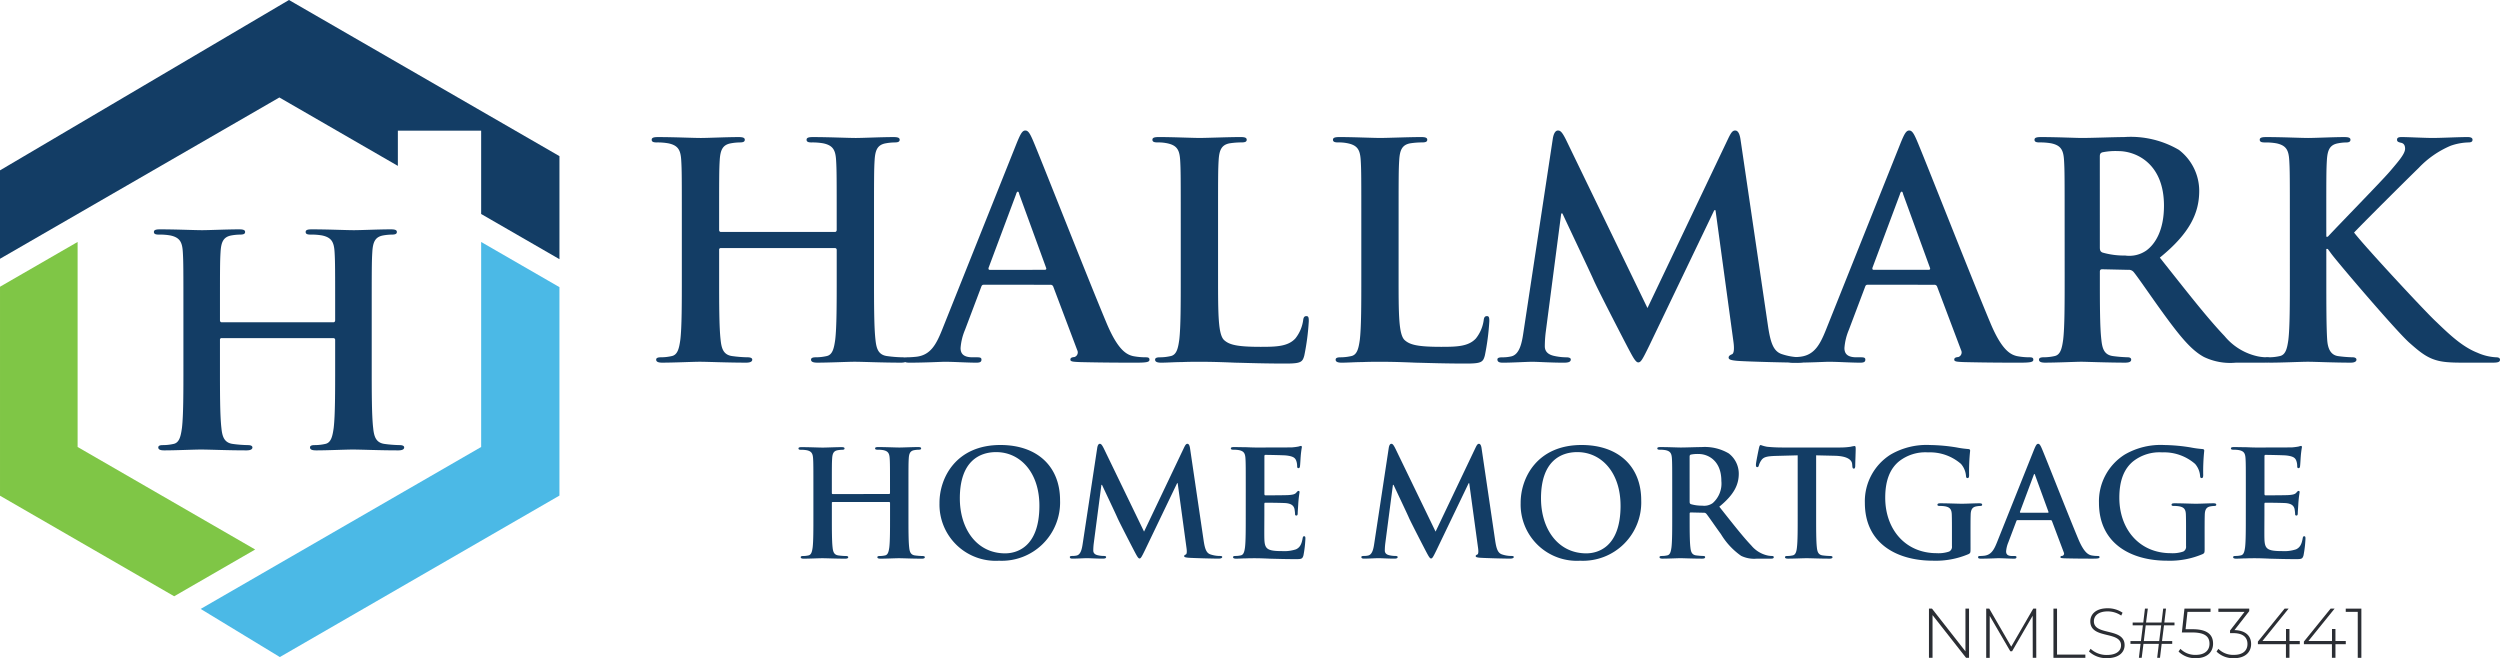 <svg xmlns="http://www.w3.org/2000/svg" xmlns:xlink="http://www.w3.org/1999/xlink" id="Logo_desktop" data-name="Logo desktop" width="298.809" height="78.668" viewBox="0 0 298.809 78.668"><defs><clipPath id="clip-path"><path id="Path_35" data-name="Path 35" d="M0-21.24H298.809V-99.908H0Z" transform="translate(0 99.908)" fill="none"></path></clipPath></defs><g id="Group_35" data-name="Group 35" clip-path="url(#clip-path)"><g id="Group_1" data-name="Group 1" transform="translate(77.893 16.383)"><path id="Path_1" data-name="Path 1" d="M-5.913-3.062c.107,0,.214-.072.214-.25v-.749c0-5.421,0-6.42-.072-7.561-.071-1.213-.357-1.783-1.533-2.033a7.382,7.382,0,0,0-1.391-.107c-.392,0-.606-.072-.606-.32s.25-.321.748-.321c1.927,0,4.174.107,5.137.107.856,0,3.1-.107,4.494-.107.5,0,.749.072.749.321s-.213.32-.642.32a6.389,6.389,0,0,0-1.034.107c-.964.178-1.249.785-1.32,2.033-.071,1.142-.071,2.14-.071,7.561V2.216c0,3.281,0,6.1.178,7.633.107,1,.321,1.783,1.391,1.925a14.962,14.962,0,0,0,1.819.144c.392,0,.571.106.571.284,0,.25-.286.357-.714.357-2.317,0-4.565-.107-5.564-.107-.82,0-3.067.107-4.458.107-.5,0-.75-.107-.75-.357,0-.179.144-.284.572-.284a5.8,5.8,0,0,0,1.284-.144c.713-.142.891-.927,1.034-1.961.179-1.5.179-4.316.179-7.6V-.922a.206.206,0,0,0-.214-.214H-19.537a.188.188,0,0,0-.214.214V2.216c0,3.281,0,6.1.178,7.633.107,1,.321,1.783,1.391,1.925a14.949,14.949,0,0,0,1.819.144c.392,0,.57.106.57.284,0,.25-.285.357-.713.357-2.319,0-4.565-.107-5.565-.107-.82,0-3.067.107-4.494.107-.464,0-.713-.107-.713-.357,0-.179.143-.284.571-.284a5.79,5.79,0,0,0,1.284-.144c.713-.142.891-.927,1.034-1.961.179-1.5.179-4.316.179-7.6V-4.061c0-5.421,0-6.42-.072-7.561-.071-1.213-.357-1.783-1.533-2.033a7.386,7.386,0,0,0-1.392-.107c-.391,0-.606-.072-.606-.32s.25-.321.75-.321c1.925,0,4.172.107,5.135.107.857,0,3.1-.107,4.494-.107.5,0,.749.072.749.321s-.214.32-.642.32a6.406,6.406,0,0,0-1.035.107c-.962.178-1.248.785-1.32,2.033-.071,1.142-.071,2.14-.071,7.561v.749c0,.178.107.25.214.25Z" transform="translate(27.812 14.404)" fill="#133d65"></path></g><g id="Group_2" data-name="Group 2" transform="translate(108.031 15.598)"><path id="Path_2" data-name="Path 2" d="M-4.545-4.5c.179,0,.214-.107.179-.214L-7.578-13.52c-.035-.143-.071-.321-.178-.321s-.178.178-.214.321l-3.281,8.773c-.035.143,0,.25.143.25Zm-7.276,1.783c-.178,0-.25.072-.321.285l-1.926,5.1A6.912,6.912,0,0,0-14.6,4.848c0,.642.32,1.106,1.427,1.106h.535c.428,0,.535.072.535.286,0,.285-.214.357-.606.357-1.142,0-2.676-.107-3.78-.107-.393,0-2.354.107-4.209.107-.463,0-.677-.072-.677-.357,0-.214.143-.286.428-.286a10.889,10.889,0,0,0,1.106-.071c1.64-.213,2.317-1.427,3.031-3.21l8.952-22.4c.428-1.034.642-1.426,1-1.426.321,0,.535.321.891,1.141C-5.116-18.051.591-3.5,2.873,1.923c1.356,3.21,2.39,3.71,3.139,3.888a7.818,7.818,0,0,0,1.5.143c.286,0,.465.037.465.286,0,.285-.321.357-1.642.357-1.284,0-3.887,0-6.741-.072-.642-.035-1.07-.035-1.07-.285,0-.214.143-.286.5-.321A.583.583,0,0,0-.657,5.1L-3.511-2.464a.343.343,0,0,0-.356-.25Z" transform="translate(21.38 21.153)" fill="#133d65"></path></g><g id="Group_3" data-name="Group 3" transform="translate(137.741 16.383)"><path id="Path_3" data-name="Path 3" d="M-2.119-4.488c0,4.565,0,7.027.749,7.669.606.535,1.534.783,4.316.783,1.891,0,3.281-.035,4.173-1A4.484,4.484,0,0,0,8.047.827c.035-.321.107-.535.392-.535.25,0,.286.178.286.606A28.319,28.319,0,0,1,8.189,5c-.214.786-.393.963-2.247.963-2.568,0-4.423-.07-6.028-.106-1.606-.071-2.89-.107-4.352-.107-.392,0-1.176,0-2.033.036-.82,0-1.747.071-2.461.071-.464,0-.713-.107-.713-.357,0-.179.143-.284.571-.284A5.77,5.77,0,0,0-7.79,5.071c.714-.142.892-.927,1.035-1.961.177-1.5.177-4.316.177-7.6v-6.278c0-5.42,0-6.42-.07-7.561-.072-1.213-.357-1.783-1.535-2.033a5.268,5.268,0,0,0-1.177-.107c-.391,0-.606-.072-.606-.32s.249-.321.784-.321c1.676,0,3.924.107,4.887.107.856,0,3.459-.107,4.851-.107.5,0,.749.07.749.321s-.214.32-.643.32a9.48,9.48,0,0,0-1.392.107c-.962.178-1.248.785-1.32,2.033-.07,1.141-.07,2.14-.07,7.561Z" transform="translate(9.965 21.108)" fill="#133d65"></path></g><g id="Group_4" data-name="Group 4" transform="translate(159.319 16.383)"><path id="Path_4" data-name="Path 4" d="M-2.119-4.488c0,4.565,0,7.027.75,7.669.606.535,1.533.783,4.316.783,1.89,0,3.282-.035,4.172-1A4.476,4.476,0,0,0,8.047.827c.035-.321.107-.535.392-.535.25,0,.286.178.286.606A28.3,28.3,0,0,1,8.19,5c-.215.786-.393.963-2.247.963-2.568,0-4.424-.07-6.028-.106-1.6-.071-2.889-.107-4.351-.107-.392,0-1.177,0-2.033.036-.82,0-1.747.071-2.461.071-.463,0-.713-.107-.713-.357,0-.179.143-.284.572-.284a5.8,5.8,0,0,0,1.284-.144c.713-.142.891-.927,1.034-1.961.178-1.5.178-4.316.178-7.6v-6.278c0-5.42,0-6.42-.071-7.561-.072-1.213-.357-1.783-1.534-2.033a5.275,5.275,0,0,0-1.176-.107c-.393,0-.607-.072-.607-.32s.25-.321.784-.321c1.677,0,3.924.107,4.887.107.855,0,3.458-.107,4.85-.107.5,0,.749.07.749.321s-.213.32-.642.32a9.464,9.464,0,0,0-1.392.107c-.962.178-1.248.785-1.319,2.033-.072,1.141-.072,2.14-.072,7.561Z" transform="translate(9.965 21.108)" fill="#133d65"></path></g><g id="Group_5" data-name="Group 5" transform="translate(178.971 15.598)"><path id="Path_5" data-name="Path 5" d="M-1.791-.25c.107-.606.321-.927.606-.927s.5.177.963,1.106L9.515,20.044l9.7-20.366c.286-.571.463-.855.784-.855s.535.356.643,1.106L23.889,21.97c.321,2.247.677,3.281,1.747,3.6a7.13,7.13,0,0,0,2.212.357c.32,0,.57.036.57.25,0,.284-.428.392-.927.392-.892,0-5.814-.108-7.241-.215-.82-.07-1.034-.177-1.034-.391,0-.179.142-.287.392-.393.215-.072.32-.535.179-1.535L17.647,8.346H17.5L9.73,24.539c-.821,1.676-1,2-1.32,2s-.677-.713-1.248-1.783c-.857-1.641-3.674-7.1-4.1-8.1C2.738,15.907.6,11.413-.649,8.738H-.793l-1.854,14.2a14.172,14.172,0,0,0-.107,1.676c0,.677.465,1,1.07,1.141a6.9,6.9,0,0,0,1.5.178c.286,0,.535.071.535.25,0,.32-.32.392-.856.392-1.5,0-3.1-.108-3.744-.108-.678,0-2.39.108-3.532.108-.357,0-.641-.072-.641-.392,0-.18.214-.25.571-.25a4.581,4.581,0,0,0,1.07-.107c1-.214,1.283-1.6,1.462-2.817Z" transform="translate(8.425 1.177)" fill="#133d65"></path></g><g id="Group_6" data-name="Group 6" transform="translate(213.673 15.598)"><path id="Path_6" data-name="Path 6" d="M-4.545-4.5c.179,0,.215-.107.179-.214l-3.21-8.809c-.035-.143-.072-.321-.179-.321s-.177.178-.214.321l-3.281,8.773c-.035.143,0,.25.144.25Zm-7.276,1.783c-.178,0-.25.072-.321.285l-1.926,5.1A6.918,6.918,0,0,0-14.6,4.848c0,.642.321,1.106,1.428,1.106h.535c.428,0,.535.072.535.286,0,.285-.214.357-.607.357-1.141,0-2.674-.107-3.78-.107-.393,0-2.354.107-4.209.107-.464,0-.678-.072-.678-.357,0-.214.144-.286.428-.286a10.873,10.873,0,0,0,1.106-.071c1.64-.213,2.318-1.427,3.032-3.21l8.953-22.4c.427-1.034.641-1.426,1-1.426.322,0,.536.321.892,1.141C-5.115-18.051.592-3.5,2.874,1.923c1.355,3.21,2.389,3.71,3.139,3.888a7.824,7.824,0,0,0,1.5.143c.287,0,.465.037.465.286,0,.285-.321.357-1.641.357-1.283,0-3.888,0-6.741-.072-.642-.035-1.07-.035-1.07-.285,0-.214.143-.286.5-.321A.583.583,0,0,0-.657,5.1L-3.511-2.464a.344.344,0,0,0-.357-.25Z" transform="translate(21.38 21.153)" fill="#133d65"></path></g><g id="Group_7" data-name="Group 7" transform="translate(243.17 16.383)"><path id="Path_7" data-name="Path 7" d="M-2.109-3.553c0,.393.072.535.321.643a9.409,9.409,0,0,0,2.711.356A3.569,3.569,0,0,0,3.456-3.16c1.069-.786,2.1-2.426,2.1-5.35,0-5.065-3.352-6.527-5.457-6.527a7.823,7.823,0,0,0-1.89.143c-.25.072-.321.213-.321.5ZM-6.317-6.371c0-5.421,0-6.42-.072-7.561-.071-1.213-.356-1.783-1.533-2.034a7.443,7.443,0,0,0-1.391-.107c-.393,0-.606-.071-.606-.32s.25-.321.786-.321c1.889,0,4.136.107,4.886.107,1.213,0,3.923-.107,5.028-.107a11.4,11.4,0,0,1,6.562,1.533,6.179,6.179,0,0,1,2.426,4.887c0,2.639-1.106,5.065-4.708,7.989,3.174,4,5.635,7.169,7.739,9.38A7.1,7.1,0,0,0,16.794,9.5a5.54,5.54,0,0,0,1,.108c.286,0,.428.106.428.285,0,.285-.249.357-.677.357H14.155a7.262,7.262,0,0,1-3.816-.677c-1.534-.82-2.889-2.5-4.887-5.243C4.026,2.368,2.385-.058,1.922-.594a.745.745,0,0,0-.643-.25l-3.1-.07c-.179,0-.286.07-.286.284v.5c0,3.317,0,6.134.179,7.631.107,1.035.32,1.82,1.391,1.962a16.34,16.34,0,0,0,1.747.143c.286,0,.428.106.428.285,0,.25-.25.357-.713.357-2.07,0-4.709-.107-5.243-.107-.678,0-2.925.107-4.351.107-.463,0-.714-.107-.714-.357,0-.179.143-.285.571-.285a5.8,5.8,0,0,0,1.285-.143c.713-.142.891-.927,1.034-1.962.179-1.5.179-4.315.179-7.6Z" transform="translate(9.92 16.714)" fill="#133d65"></path></g><g id="Group_8" data-name="Group 8" transform="translate(270.096 16.383)"><path id="Path_8" data-name="Path 8" d="M-2.148-3.216h.177c1.213-1.32,6.42-6.634,7.455-7.846,1-1.177,1.783-2.069,1.783-2.676,0-.392-.143-.643-.5-.713-.321-.072-.463-.144-.463-.357,0-.25.178-.321.57-.321.75,0,2.711.107,3.675.107,1.1,0,3.066-.107,4.172-.107.357,0,.606.072.606.321s-.178.321-.535.321a6.969,6.969,0,0,0-2.069.391A11.388,11.388,0,0,0,8.873-11.42C7.767-10.35,2.381-5,1.169-3.716c1.284,1.676,8.275,9.2,9.666,10.522,1.569,1.5,3.174,3.1,5.1,3.851a6.2,6.2,0,0,0,2.211.536c.25,0,.465.071.465.285,0,.25-.179.357-.857.357h-3.1c-1.071,0-1.713,0-2.461-.072-1.926-.178-2.89-.962-4.424-2.318C6.2,8.054-.828-.185-1.578-1.22l-.393-.535h-.177V1.491c0,3.281,0,6.1.106,7.633.071,1,.392,1.783,1.283,1.925a14.858,14.858,0,0,0,1.749.143c.285,0,.464.106.464.285,0,.25-.286.357-.678.357-2,0-4.244-.107-5.135-.107-.821,0-3.068.107-4.5.107-.463,0-.713-.107-.713-.357,0-.179.143-.285.571-.285a5.748,5.748,0,0,0,1.283-.143c.714-.142.891-.927,1.035-1.961.177-1.5.177-4.317.177-7.6V-4.786c0-5.421,0-6.42-.072-7.561-.071-1.213-.357-1.783-1.533-2.034A7.456,7.456,0,0,0-9.5-14.486c-.392,0-.606-.072-.606-.321s.25-.321.785-.321c1.891,0,4.137.107,4.994.107s3.1-.107,4.315-.107c.5,0,.75.072.75.321s-.213.321-.5.321a5.413,5.413,0,0,0-1,.106c-.962.179-1.248.786-1.32,2.034-.07,1.142-.07,2.14-.07,7.561Z" transform="translate(10.102 15.129)" fill="#133d65"></path></g><g id="Group_9" data-name="Group 9" transform="translate(95.44 53.435)"><path id="Path_9" data-name="Path 9" d="M-2.924-1.515c.054,0,.106-.035.106-.124v-.37c0-2.681,0-3.176-.036-3.74-.035-.6-.176-.882-.757-1.006A3.7,3.7,0,0,0-4.3-6.807c-.194,0-.3-.035-.3-.158s.124-.159.37-.159c.954,0,2.065.053,2.54.053.424,0,1.535-.053,2.223-.053.247,0,.37.035.37.159S.8-6.807.586-6.807a3.221,3.221,0,0,0-.512.053c-.476.089-.617.389-.652,1.006-.035.565-.035,1.059-.035,3.74V1.1c0,1.623,0,3.017.088,3.775.053.493.159.882.687.953a7.413,7.413,0,0,0,.9.07c.194,0,.283.053.283.141,0,.124-.141.177-.354.177-1.146,0-2.257-.054-2.751-.054-.406,0-1.517.054-2.2.054-.247,0-.37-.054-.37-.177,0-.088.07-.141.281-.141a2.874,2.874,0,0,0,.635-.07c.353-.071.441-.46.512-.97.088-.741.088-2.135.088-3.757V-.456a.1.1,0,0,0-.106-.1H-9.662c-.053,0-.106.017-.106.1V1.1c0,1.623,0,3.017.088,3.775.053.493.158.882.688.953a7.4,7.4,0,0,0,.9.07c.193,0,.281.053.281.141,0,.124-.14.177-.353.177-1.146,0-2.257-.054-2.751-.054-.406,0-1.517.054-2.222.054-.231,0-.354-.054-.354-.177,0-.088.071-.141.282-.141a2.874,2.874,0,0,0,.635-.07c.353-.071.441-.46.512-.97.087-.741.087-2.135.087-3.757v-3.1c0-2.681,0-3.176-.035-3.74-.035-.6-.176-.882-.758-1.006a3.692,3.692,0,0,0-.689-.053c-.193,0-.3-.035-.3-.158s.124-.159.37-.159c.953,0,2.064.053,2.54.053.424,0,1.535-.053,2.223-.053.247,0,.371.035.371.159s-.106.158-.318.158a3.2,3.2,0,0,0-.511.053c-.476.089-.618.389-.653,1.006-.035.565-.035,1.059-.035,3.74v.37c0,.089.054.124.106.124Z" transform="translate(13.755 7.124)" fill="#133d65"></path></g><g id="Group_10" data-name="Group 10" transform="translate(112.29 53.187)"><path id="Path_10" data-name="Path 10" d="M-3.224-1.958c0-3.952-2.276-6.4-5.168-6.4-2.03,0-4.341,1.129-4.341,5.522,0,3.669,2.029,6.579,5.416,6.579,1.235,0,4.093-.6,4.093-5.7m-11.942-.335c0-3.017,1.993-6.916,7.285-6.916,4.392,0,7.127,2.558,7.127,6.6a6.973,6.973,0,0,1-7.3,7.232,6.718,6.718,0,0,1-7.109-6.915" transform="translate(15.166 9.209)" fill="#133d65"></path></g><g id="Group_11" data-name="Group 11" transform="translate(127.868 53.046)"><path id="Path_11" data-name="Path 11" d="M-.886-.124c.054-.3.159-.458.3-.458s.248.088.477.547L4.706,9.913,9.5-.158c.142-.283.23-.424.388-.424s.265.176.317.547l1.606,10.9c.158,1.112.335,1.624.864,1.782a3.516,3.516,0,0,0,1.094.176c.158,0,.281.019.281.124,0,.141-.21.194-.458.194-.441,0-2.875-.054-3.58-.106C9.609,13,9.5,12.948,9.5,12.842c0-.088.071-.142.194-.194.106-.035.159-.265.089-.758L8.727,4.127h-.07L4.812,12.136c-.406.83-.494.987-.653.987s-.335-.352-.617-.881c-.423-.811-1.817-3.51-2.028-4C1.355,7.868.3,5.646-.321,4.322H-.392l-.917,7.021a7.1,7.1,0,0,0-.053.829c0,.334.229.493.53.563a3.339,3.339,0,0,0,.74.088c.142,0,.265.036.265.124,0,.158-.158.194-.424.194-.741,0-1.535-.054-1.852-.054-.335,0-1.182.054-1.746.054-.176,0-.317-.036-.317-.194,0-.088.106-.124.283-.124a2.308,2.308,0,0,0,.529-.052c.494-.106.634-.794.724-1.394Z" transform="translate(4.167 0.582)" fill="#133d65"></path></g><g id="Group_12" data-name="Group 12" transform="translate(147.118 53.294)"><path id="Path_12" data-name="Path 12" d="M-.481-1.419c0-2.68,0-3.175-.035-3.739-.035-.6-.176-.883-.759-1.007a3.692,3.692,0,0,0-.687-.051c-.194,0-.3-.036-.3-.159s.122-.158.387-.158c.476,0,.987.017,1.428.017.458.018.865.035,1.112.035.564,0,4.075,0,4.409-.017A7.087,7.087,0,0,0,5.835-6.6a1.556,1.556,0,0,1,.282-.071c.088,0,.106.071.106.158A11.258,11.258,0,0,0,6.082-5.37c-.017.176-.052.954-.088,1.164-.017.089-.052.194-.176.194s-.158-.087-.158-.246a1.892,1.892,0,0,0-.106-.636c-.124-.317-.3-.53-1.183-.635-.3-.035-2.152-.071-2.5-.071-.089,0-.124.053-.124.176V-.96c0,.123.018.194.124.194.388,0,2.417,0,2.822-.035.424-.036.688-.088.846-.265.124-.14.194-.229.283-.229.071,0,.124.036.124.141S5.87-.766,5.8.134c-.017.353-.07,1.058-.07,1.182,0,.142,0,.335-.159.335a.14.14,0,0,1-.158-.159A4.741,4.741,0,0,0,5.341.857C5.252.5,5.006.24,4.353.169,4.018.134,2.272.116,1.848.116c-.087,0-.106.07-.106.176V1.686c0,.6-.017,2.222,0,2.734C1.777,5.638,2.059,5.9,3.859,5.9A4.481,4.481,0,0,0,5.518,5.69c.458-.212.67-.583.793-1.3.036-.194.072-.266.194-.266.142,0,.142.143.142.318A13.917,13.917,0,0,1,6.417,6.4c-.124.46-.283.46-.953.46-1.323,0-2.293-.036-3.051-.053-.759-.036-1.306-.054-1.835-.054-.194,0-.582,0-1.006.017-.406,0-.864.036-1.217.036C-1.874,6.8-2,6.749-2,6.624c0-.087.07-.141.283-.141a2.919,2.919,0,0,0,.634-.069c.353-.07.441-.459.512-.97.088-.741.088-2.135.088-3.757Z" transform="translate(2.261 6.675)" fill="#133d65"></path></g><g id="Group_13" data-name="Group 13" transform="translate(162.714 53.046)"><path id="Path_13" data-name="Path 13" d="M-.886-.124c.054-.3.159-.458.3-.458s.247.088.476.547L4.706,9.913,9.5-.158c.142-.283.23-.424.388-.424s.265.176.317.547l1.606,10.9c.158,1.112.335,1.624.864,1.782a3.516,3.516,0,0,0,1.094.176c.158,0,.283.019.283.124,0,.141-.212.194-.459.194-.441,0-2.876-.054-3.581-.106-.4-.035-.512-.088-.512-.194,0-.088.071-.142.2-.194.1-.035.157-.265.087-.758L8.728,4.127h-.07L4.812,12.136c-.406.83-.494.987-.653.987s-.335-.352-.617-.881c-.423-.811-1.817-3.51-2.028-4C1.355,7.868.3,5.646-.32,4.322H-.392l-.917,7.021a7.1,7.1,0,0,0-.053.829c0,.334.229.493.53.563a3.336,3.336,0,0,0,.741.088c.141,0,.264.036.264.124,0,.158-.158.194-.423.194-.741,0-1.535-.054-1.853-.054-.335,0-1.182.054-1.746.054-.177,0-.317-.036-.317-.194,0-.088.106-.124.282-.124a2.3,2.3,0,0,0,.528-.052c.494-.106.636-.794.724-1.394Z" transform="translate(4.166 0.582)" fill="#133d65"></path></g><g id="Group_14" data-name="Group 14" transform="translate(181.751 53.187)"><path id="Path_14" data-name="Path 14" d="M-3.224-1.958c0-3.952-2.276-6.4-5.169-6.4-2.028,0-4.339,1.129-4.339,5.522,0,3.669,2.028,6.579,5.416,6.579,1.235,0,4.093-.6,4.093-5.7m-11.943-.335c0-3.017,1.993-6.916,7.285-6.916,4.393,0,7.127,2.558,7.127,6.6a6.973,6.973,0,0,1-7.3,7.232,6.719,6.719,0,0,1-7.109-6.915" transform="translate(15.167 9.209)" fill="#133d65"></path></g><g id="Group_15" data-name="Group 15" transform="translate(198.089 53.435)"><path id="Path_15" data-name="Path 15" d="M-1.043-1.757c0,.194.035.265.159.317a4.612,4.612,0,0,0,1.341.176,1.77,1.77,0,0,0,1.253-.3A3.112,3.112,0,0,0,2.749-4.209c0-2.5-1.658-3.228-2.7-3.228a3.939,3.939,0,0,0-.935.069c-.124.035-.159.107-.159.248ZM-3.125-3.151c0-2.681,0-3.175-.035-3.739-.036-.6-.176-.882-.759-1.006a3.683,3.683,0,0,0-.687-.052c-.194,0-.3-.036-.3-.159s.123-.158.387-.158c.935,0,2.046.052,2.417.052.6,0,1.94-.052,2.487-.052a5.639,5.639,0,0,1,3.246.758,3.053,3.053,0,0,1,1.2,2.417c0,1.306-.546,2.5-2.329,3.951C4.073.836,5.289,2.406,6.331,3.5A3.521,3.521,0,0,0,8.306,4.7a2.839,2.839,0,0,0,.494.052c.143,0,.213.053.213.141,0,.141-.124.178-.335.178H7a3.575,3.575,0,0,1-1.887-.336A8.493,8.493,0,0,1,2.7,2.141C1.99,1.171,1.18-.028.951-.294A.37.37,0,0,0,.633-.416L-.9-.452c-.087,0-.141.035-.141.141v.246c0,1.641,0,3.035.088,3.776.053.511.159.9.687.97a8.061,8.061,0,0,0,.865.07c.14,0,.212.053.212.141,0,.124-.124.178-.353.178-1.024,0-2.329-.054-2.593-.054-.335,0-1.447.054-2.153.054-.229,0-.353-.054-.353-.178,0-.088.07-.141.283-.141a2.872,2.872,0,0,0,.635-.07c.353-.07.44-.459.511-.97.088-.741.088-2.135.088-3.757Z" transform="translate(4.905 8.266)" fill="#133d65"></path></g><g id="Group_16" data-name="Group 16" transform="translate(209.874 53.188)"><path id="Path_16" data-name="Path 16" d="M-1.348-.333l-2.628.07C-5-.228-5.423-.14-5.687.248a2.067,2.067,0,0,0-.3.618c-.035.141-.088.211-.194.211C-6.3,1.077-6.34.989-6.34.8c0-.283.335-1.888.37-2.029.054-.229.106-.335.212-.335A4.044,4.044,0,0,0-5-1.357c.512.054,1.182.088,1.765.088H3.75a8.464,8.464,0,0,0,1.218-.088,4.261,4.261,0,0,1,.475-.088c.124,0,.142.106.142.371,0,.37-.054,1.587-.054,2.046-.017.176-.052.282-.158.282-.141,0-.176-.087-.194-.354L5.161.706C5.126.248,4.649-.245,3.079-.281L.857-.333V6.9c0,1.623,0,3.017.087,3.775.054.494.159.882.689.953a7.562,7.562,0,0,0,.9.07c.194,0,.283.053.283.141,0,.124-.142.176-.336.176-1.164,0-2.276-.052-2.769-.052-.406,0-1.517.052-2.223.052-.229,0-.353-.052-.353-.176,0-.088.07-.141.283-.141a2.92,2.92,0,0,0,.635-.07c.352-.071.459-.459.511-.97.089-.741.089-2.135.089-3.757Z" transform="translate(6.34 1.568)" fill="#133d65"></path></g><g id="Group_17" data-name="Group 17" transform="translate(222.895 53.188)"><path id="Path_17" data-name="Path 17" d="M-3.41-3.348c0,.476-.019.512-.229.635A10,10,0,0,1-7.89-1.92c-4.322,0-8.15-2.046-8.15-6.915A6.594,6.594,0,0,1-12.971-14.6a8.551,8.551,0,0,1,4.746-1.146,21.136,21.136,0,0,1,3.121.283,11.887,11.887,0,0,0,1.4.194c.211.017.246.087.246.21a23.946,23.946,0,0,0-.123,2.893c0,.283-.053.371-.194.371-.123,0-.157-.088-.176-.229a2.468,2.468,0,0,0-.6-1.465A5.642,5.642,0,0,0-8.49-14.867a5.088,5.088,0,0,0-3.493,1.093c-.988.83-1.623,2.153-1.623,4.323,0,3.792,2.417,6.631,6.139,6.631a3.908,3.908,0,0,0,1.5-.194.625.625,0,0,0,.335-.652V-5.324c0-.882,0-1.553-.018-2.081-.017-.6-.176-.883-.757-1.006A3.628,3.628,0,0,0-7.1-8.464c-.159,0-.265-.035-.265-.142,0-.141.124-.176.371-.176.917,0,2.029.053,2.557.053.546,0,1.482-.053,2.064-.053.231,0,.353.035.353.176,0,.107-.106.142-.229.142a2.768,2.768,0,0,0-.476.053c-.475.088-.653.388-.669,1.006-.018.528-.018,1.235-.018,2.117Z" transform="translate(16.04 15.749)" fill="#133d65"></path></g><g id="Group_18" data-name="Group 18" transform="translate(236.427 53.047)"><path id="Path_18" data-name="Path 18" d="M-2.248-2.224c.088,0,.106-.054.088-.106L-3.748-6.687c-.017-.07-.035-.159-.087-.159s-.089.089-.107.159L-5.564-2.348c-.019.07,0,.124.07.124Zm-3.6.882c-.088,0-.124.035-.159.141l-.953,2.522A3.428,3.428,0,0,0-7.223,2.4c0,.317.159.546.706.546h.264c.213,0,.266.036.266.141,0,.142-.106.178-.3.178-.565,0-1.323-.054-1.87-.054-.193,0-1.163.054-2.082.054-.229,0-.334-.036-.334-.178,0-.1.07-.141.211-.141a5.422,5.422,0,0,0,.546-.035C-9,2.8-8.67,2.2-8.317,1.321L-3.889-9.756c.213-.511.317-.706.494-.706.159,0,.265.157.441.565C-2.531-8.927.291-1.731,1.42.951,2.091,2.538,2.6,2.785,2.973,2.874a3.943,3.943,0,0,0,.741.069c.141,0,.229.018.229.141,0,.142-.158.178-.811.178-.635,0-1.923,0-3.334-.036-.317-.017-.53-.017-.53-.142,0-.1.071-.141.247-.158a.286.286,0,0,0,.158-.4L-1.737-1.219a.17.17,0,0,0-.176-.123Z" transform="translate(10.574 10.462)" fill="#133d65"></path></g><g id="Group_19" data-name="Group 19" transform="translate(250.876 53.188)"><path id="Path_19" data-name="Path 19" d="M-3.41-3.348c0,.476-.019.512-.229.635A10,10,0,0,1-7.89-1.92c-4.322,0-8.15-2.046-8.15-6.915A6.594,6.594,0,0,1-12.971-14.6a8.551,8.551,0,0,1,4.746-1.146,21.136,21.136,0,0,1,3.121.283,11.887,11.887,0,0,0,1.4.194c.211.017.246.087.246.21a23.946,23.946,0,0,0-.123,2.893c0,.283-.053.371-.194.371-.123,0-.158-.088-.176-.229a2.468,2.468,0,0,0-.6-1.465A5.642,5.642,0,0,0-8.49-14.867a5.088,5.088,0,0,0-3.493,1.093c-.988.83-1.623,2.153-1.623,4.323,0,3.792,2.417,6.631,6.139,6.631a3.908,3.908,0,0,0,1.5-.194.625.625,0,0,0,.335-.652V-5.324c0-.882,0-1.553-.018-2.081-.017-.6-.176-.883-.757-1.006A3.628,3.628,0,0,0-7.1-8.464c-.159,0-.265-.035-.265-.142,0-.141.124-.176.371-.176.917,0,2.028.053,2.557.053.546,0,1.482-.053,2.064-.053.231,0,.353.035.353.176,0,.107-.106.142-.229.142a2.768,2.768,0,0,0-.476.053c-.475.088-.653.388-.669,1.006-.018.528-.018,1.235-.018,2.117Z" transform="translate(16.04 15.749)" fill="#133d65"></path></g><g id="Group_20" data-name="Group 20" transform="translate(266.65 53.294)"><path id="Path_20" data-name="Path 20" d="M-.481-1.419c0-2.68,0-3.175-.035-3.739-.035-.6-.176-.883-.759-1.007a3.692,3.692,0,0,0-.687-.051c-.194,0-.3-.036-.3-.159s.122-.158.387-.158c.476,0,.987.017,1.428.017.458.018.865.035,1.112.035.564,0,4.075,0,4.409-.017A7.087,7.087,0,0,0,5.835-6.6a1.556,1.556,0,0,1,.282-.071c.088,0,.106.071.106.158A11.258,11.258,0,0,0,6.082-5.37c-.017.176-.052.954-.088,1.164-.017.089-.052.194-.176.194s-.158-.087-.158-.246a1.892,1.892,0,0,0-.106-.636c-.124-.317-.3-.53-1.183-.635-.3-.035-2.152-.071-2.5-.071-.089,0-.124.053-.124.176V-.96c0,.123.018.194.124.194.388,0,2.417,0,2.823-.035.423-.036.687-.088.846-.265.124-.14.194-.229.283-.229.071,0,.124.036.124.141S5.87-.766,5.8.134c-.017.353-.07,1.058-.07,1.182,0,.142,0,.335-.159.335a.14.14,0,0,1-.158-.159A4.741,4.741,0,0,0,5.341.857C5.252.5,5.006.24,4.353.169,4.018.134,2.272.116,1.848.116c-.087,0-.106.07-.106.176V1.686c0,.6-.017,2.222,0,2.734C1.777,5.638,2.059,5.9,3.859,5.9A4.481,4.481,0,0,0,5.518,5.69c.458-.212.67-.583.793-1.3.036-.194.072-.266.194-.266.142,0,.142.143.142.318A13.917,13.917,0,0,1,6.417,6.4c-.124.46-.283.46-.953.46-1.323,0-2.293-.036-3.051-.053-.759-.036-1.306-.054-1.835-.054-.194,0-.582,0-1.006.017-.406,0-.864.036-1.217.036C-1.874,6.8-2,6.749-2,6.624c0-.087.07-.141.283-.141a2.919,2.919,0,0,0,.634-.069c.353-.07.441-.459.512-.97.088-.741.088-2.135.088-3.757Z" transform="translate(2.261 6.675)" fill="#133d65"></path></g><g id="Group_21" data-name="Group 21" transform="translate(0.001 28.918)"><path id="Path_21" data-name="Path 21" d="M-5.621-11.434-26.438-23.453V-48.43l9.275-5.354v24.507L4.06-17.023Z" transform="translate(26.438 53.784)" fill="#7fc646" fill-rule="evenodd"></path></g><g id="Group_22" data-name="Group 22" transform="translate(23.985 28.917)"><path id="Path_22" data-name="Path 22" d="M-9.052-1.422V17.817L-42.576,37.174l9.462,5.751,33.42-19.3V-1.287l-9.358-5.4Z" transform="translate(42.576 6.691)" fill="#4bb9e6"></path></g><g id="Group_23" data-name="Group 23" transform="translate(0 0)"><path id="Path_23" data-name="Path 23" d="M0-5.5V5.068l33.392-19.28L47.554-6.034v-4.213h9.955V-.285l9.359,5.4V-7.2L34.538-25.862Z" transform="translate(0 25.862)" fill="#133d65"></path></g><g id="Group_24" data-name="Group 24" transform="translate(18.39 27.407)"><path id="Path_24" data-name="Path 24" d="M-5.794-3c.106,0,.209-.07.209-.245V-3.98c0-5.313,0-6.291-.069-7.409-.07-1.188-.35-1.748-1.5-1.992a7.176,7.176,0,0,0-1.363-.1c-.384,0-.594-.07-.594-.315s.245-.314.734-.314c1.888,0,4.09.1,5.033.1.839,0,3.041-.1,4.4-.1.49,0,.735.07.735.314s-.209.315-.629.315a6.186,6.186,0,0,0-1.013.1c-.944.175-1.224.769-1.293,1.992-.071,1.118-.071,2.1-.071,7.409V2.172c0,3.216,0,5.977.176,7.48.1.979.314,1.747,1.363,1.887a14.846,14.846,0,0,0,1.783.139c.383,0,.558.106.558.28,0,.245-.28.35-.7.35-2.272,0-4.473-.1-5.452-.1-.8,0-3.006.1-4.369.1-.49,0-.734-.1-.734-.35,0-.174.139-.28.559-.28a5.741,5.741,0,0,0,1.258-.139c.7-.14.873-.909,1.013-1.922.175-1.468.175-4.229.175-7.445V-.9a.2.2,0,0,0-.209-.209h-13.35a.184.184,0,0,0-.21.209V2.172c0,3.216,0,5.977.175,7.48.1.979.314,1.747,1.363,1.887a14.859,14.859,0,0,0,1.783.139c.384,0,.559.106.559.28,0,.245-.28.35-.7.35-2.272,0-4.474-.1-5.452-.1-.8,0-3.006.1-4.4.1-.454,0-.7-.1-.7-.35,0-.174.139-.28.558-.28a5.755,5.755,0,0,0,1.259-.139c.7-.14.873-.909,1.013-1.922.174-1.468.174-4.229.174-7.445V-3.98c0-5.313,0-6.291-.07-7.409-.069-1.188-.35-1.748-1.5-1.992a7.176,7.176,0,0,0-1.363-.1c-.384,0-.594-.07-.594-.315s.245-.314.735-.314c1.887,0,4.089.1,5.032.1.839,0,3.041-.1,4.4-.1.489,0,.734.07.734.314s-.209.315-.629.315a6.186,6.186,0,0,0-1.013.1c-.943.175-1.224.769-1.293,1.992-.07,1.118-.07,2.1-.07,7.409v.734c0,.175.1.245.21.245Z" transform="translate(27.254 14.115)" fill="#133d65"></path></g><g id="Group_25" data-name="Group 25" transform="translate(230.556 72.745)"><path id="Path_25" data-name="Path 25" d="M-1.293,0V5.881h-.353L-5.655.773V5.881h-.428V0h.362l4,5.108V0Z" transform="translate(6.083)" fill="#2b2e34"></path></g><g id="Group_26" data-name="Group 26" transform="translate(237.398 72.744)"><path id="Path_26" data-name="Path 26" d="M-1.5-1.588-1.51-6.619l-2.461,4.25h-.21L-6.644-6.6v5.016h-.42V-7.469H-6.7l2.629,4.546,2.63-4.546h.353l.009,5.881Z" transform="translate(7.064 7.469)" fill="#2b2e34"></path></g><g id="Group_27" data-name="Group 27" transform="translate(245.435 72.745)"><path id="Path_27" data-name="Path 27" d="M0,0H.429V5.494H3.815v.387H0Z" fill="#2b2e34"></path></g><g id="Group_28" data-name="Group 28" transform="translate(249.68 72.703)"><path id="Path_28" data-name="Path 28" d="M0-1.4l.194-.32a2.8,2.8,0,0,0,1.941.739c1.176,0,1.7-.512,1.7-1.15C3.831-3.89.161-2.831.161-5c0-.832.639-1.563,2.083-1.563a3.151,3.151,0,0,1,1.773.53l-.161.344a2.9,2.9,0,0,0-1.613-.5C1.1-6.185.589-5.655.589-5.008c0,1.765,3.671.723,3.671,2.856C4.26-1.32,3.6-.6,2.143-.6A3.016,3.016,0,0,1,0-1.4" transform="translate(0 6.562)" fill="#2b2e34"></path></g><g id="Group_29" data-name="Group 29" transform="translate(254.64 72.745)"><path id="Path_29" data-name="Path 29" d="M-.991-.54H-2.84l-.228,1.882h1.841Zm.335,0L-.892,1.342H.328v.335H-.933l-.2,1.664h-.337l.2-1.664H-3.109L-3.32,3.341h-.335l.2-1.664H-4.663V1.342h1.251L-3.176-.54H-4.4V-.875h1.269l.2-1.664h.344L-2.8-.875H-.95l.2-1.664h.335l-.2,1.664H.6V-.54Z" transform="translate(4.663 2.539)" fill="#2b2e34"></path></g><g id="Group_30" data-name="Group 30" transform="translate(260.389 72.745)"><path id="Path_30" data-name="Path 30" d="M-1.114-1.13C-1.114-.146-1.795.61-3.171.61A2.824,2.824,0,0,1-5.239-.18l.22-.328A2.476,2.476,0,0,0-3.181.215c1.084,0,1.639-.546,1.639-1.327,0-.841-.513-1.354-2.109-1.354H-4.844l.31-2.847h3.117v.386H-4.173L-4.4-2.852h.84c1.789,0,2.445.68,2.445,1.722" transform="translate(5.239 5.313)" fill="#2b2e34"></path></g><g id="Group_31" data-name="Group 31" transform="translate(264.929 72.745)"><path id="Path_31" data-name="Path 31" d="M-1.116-1.141c0,.974-.706,1.7-2.057,1.7a2.825,2.825,0,0,1-2.076-.79l.218-.328A2.507,2.507,0,0,0-3.173.161c1.059,0,1.62-.5,1.62-1.3s-.538-1.3-1.713-1.3h-.37v-.311L-1.9-4.981H-5.031v-.386h3.689v.3L-3.107-2.8c1.337.034,1.991.7,1.991,1.663" transform="translate(5.249 5.367)" fill="#2b2e34"></path></g><g id="Group_32" data-name="Group 32" transform="translate(269.872 72.745)"><path id="Path_32" data-name="Path 32" d="M-1.352-1.148H-2.587V.482h-.421V-1.148H-6.359v-.311L-3.167-5.4h.479L-5.822-1.525H-3V-2.962h.413v1.437h1.235Z" transform="translate(6.359 5.398)" fill="#2b2e34"></path></g><g id="Group_33" data-name="Group 33" transform="translate(275.37 72.745)"><path id="Path_33" data-name="Path 33" d="M-1.352-1.148H-2.587V.482h-.421V-1.148H-6.359v-.311L-3.167-5.4h.479L-5.822-1.525H-3V-2.962h.412v1.437h1.235Z" transform="translate(6.359 5.398)" fill="#2b2e34"></path></g><g id="Group_34" data-name="Group 34" transform="translate(280.372 72.745)"><path id="Path_34" data-name="Path 34" d="M-.5,0V5.881H-.932V.386H-2.367V0Z" transform="translate(2.367)" fill="#2b2e34"></path></g></g></svg>